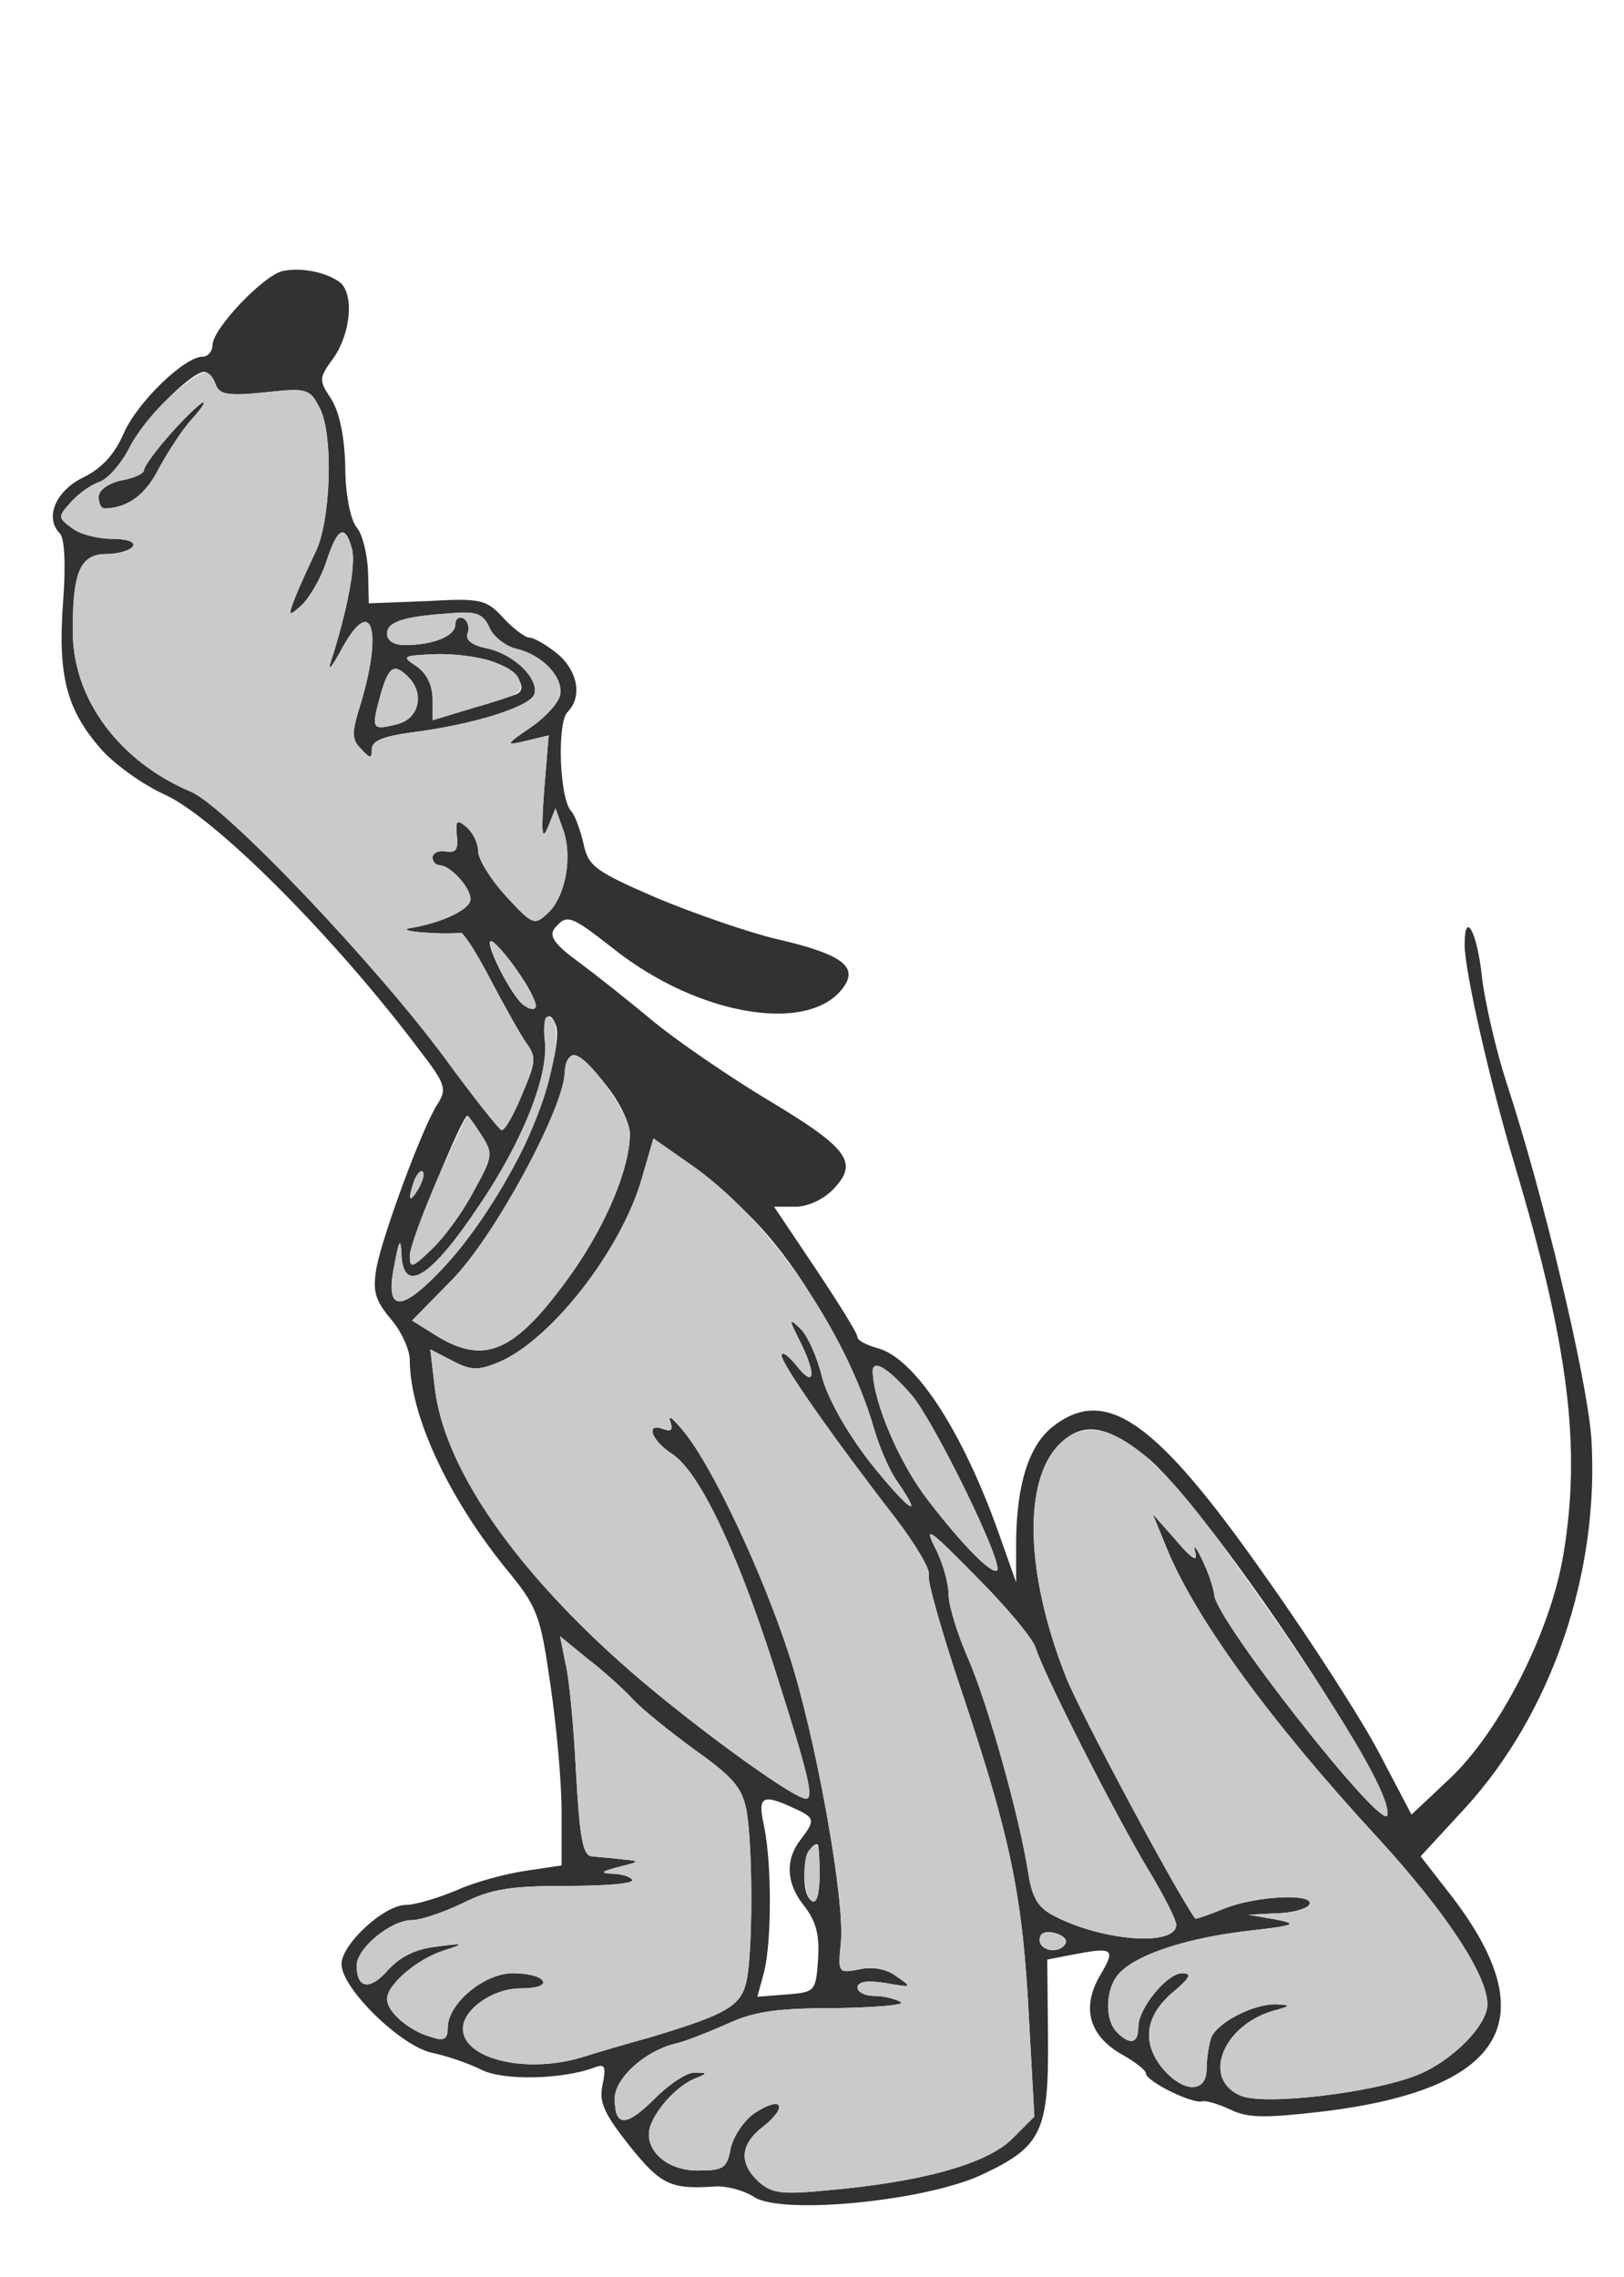 <!--?xml version="1.0" standalone="no"?-->

<svg version="1.0" xmlns="http://www.w3.org/2000/svg" width="214pt" height="300pt" viewBox="0 0 214 300" preserveAspectRatio="xMidYMid meet">
<g transform="translate(0,300) scale(0.1,-0.1)" fill="#323232" stroke="none">



<path class="node" id="node4" d="M373 2643 c-25 -5 -93 -76 -93 -98 0 -8 -6 -15 -13 -15 -24 0 -86
-60 -104 -101 -12 -28 -29 -46 -53 -58 -36 -17 -52 -53 -31 -74 6 -6 8 -41 4
-92 -7 -96 5 -141 51 -193 17 -19 53 -45 81 -58 67 -29 227 -190 338 -338 34
-44 36 -51 24 -70 -20 -30 -73 -174 -81 -217 -5 -30 -2 -42 19 -67 14 -16 25
-41 25 -54 0 -72 50 -180 126 -274 42 -51 46 -61 59 -152 8 -53 15 -129 15
-168 l0 -72 -47 -7 c-27 -4 -68 -15 -92 -26 -24 -10 -54 -19 -66 -19 -29 0
-85 -52 -85 -78 0 -32 79 -109 120 -117 19 -4 48 -14 64 -22 29 -15 108 -13
150 3 13 5 15 1 10 -23 -5 -23 2 -38 36 -81 41 -51 54 -57 112 -53 15 1 38 -5
52 -14 37 -24 230 -5 303 31 76 36 85 57 84 179 l-1 103 31 6 c57 11 60 9 38
-28 -24 -42 -14 -79 31 -104 16 -9 30 -20 30 -24 0 -10 58 -39 73 -37 6 2 24
-4 39 -11 23 -11 46 -11 123 -2 242 30 294 124 162 291 l-35 45 59 64 c114
125 177 310 166 487 -6 80 -63 320 -112 469 -14 43 -28 105 -32 137 -6 60 -23
92 -23 44 0 -34 33 -180 66 -290 71 -238 88 -372 64 -514 -17 -102 -84 -233
-150 -295 l-50 -47 -41 78 c-22 43 -90 149 -151 235 -145 207 -211 253 -281
198 -31 -25 -47 -74 -48 -150 l0 -55 -23 65 c-48 135 -111 232 -161 244 -14 4
-25 10 -25 14 0 5 -25 45 -55 90 l-55 82 28 0 c17 0 38 10 51 24 33 35 18 54
-91 119 -51 31 -118 77 -148 102 -30 25 -74 60 -97 77 -33 24 -40 35 -32 45
16 19 21 17 76 -26 115 -92 266 -115 307 -48 15 25 -9 41 -92 60 -37 9 -107
33 -157 54 -81 35 -90 42 -96 71 -4 17 -11 38 -17 44 -15 19 -18 116 -4 130
20 20 13 55 -14 77 -15 12 -31 21 -37 21 -5 0 -21 12 -34 26 -22 24 -29 26
-100 22 l-77 -3 -1 42 c-1 22 -7 49 -15 58 -8 10 -15 43 -15 80 -1 41 -8 73
-19 90 -16 24 -16 27 4 54 22 32 27 83 8 99 -18 13 -49 20 -75 15z m-89 -149
c5 -14 16 -16 65 -11 55 6 59 5 72 -20 19 -35 15 -152 -6 -192 -8 -17 -20 -43
-26 -58 -10 -26 -9 -26 9 -10 10 10 25 35 32 57 15 46 25 50 34 16 5 -20 -6
-80 -29 -151 -3 -11 4 -1 17 23 38 68 52 22 24 -73 -13 -41 -13 -49 0 -62 12
-13 14 -13 14 0 0 11 16 17 53 22 79 10 154 33 161 50 7 20 -27 54 -64 61 -18
4 -27 11 -24 19 3 7 1 16 -5 20 -6 3 -11 0 -11 -8 0 -15 -29 -27 -67 -27 -14
0 -23 6 -23 15 0 16 23 23 85 27 33 3 42 -1 50 -19 5 -12 22 -25 36 -28 34 -8
62 -38 57 -61 -2 -10 -19 -29 -38 -42 -35 -24 -35 -25 -6 -18 l29 7 -6 -73
c-4 -55 -3 -67 5 -48 l10 25 10 -28 c13 -36 3 -90 -21 -111 -17 -16 -20 -14
-55 24 -20 22 -36 48 -36 59 0 10 -7 24 -15 31 -13 11 -15 9 -13 -11 2 -18 -1
-23 -14 -21 -10 2 -18 -2 -18 -8 0 -5 4 -10 9 -10 14 0 41 -29 41 -45 0 -13
-37 -31 -80 -38 -21 -4 44 -9 67 -6 4 0 22 -28 40 -63 18 -34 39 -72 47 -83
13 -18 12 -25 -6 -67 -11 -27 -23 -48 -27 -47 -3 0 -37 43 -75 95 -90 122
-290 333 -335 351 -92 39 -153 119 -155 206 -1 82 9 107 44 107 16 0 32 5 35
10 4 6 -8 10 -27 10 -19 0 -43 6 -53 14 -19 14 -19 15 -1 35 10 11 27 23 37
26 11 4 28 23 39 44 18 37 82 101 99 101 5 0 12 -7 15 -16z m363 -365 c30 -10
50 -34 35 -43 -4 -2 -31 -11 -59 -19 l-53 -16 0 28 c0 18 -8 34 -21 43 -20 13
-19 14 22 16 24 1 58 -3 76 -9z m-109 -21 c22 -22 14 -55 -14 -62 -34 -9 -35
-7 -23 37 11 39 18 44 37 25z m145 -389 c27 -39 30 -58 8 -44 -15 8 -54 85
-44 85 5 -1 21 -19 36 -41z m50 -71 c7 -22 -19 -114 -48 -170 -38 -72 -76
-126 -119 -167 -43 -41 -58 -33 -46 24 6 32 8 34 9 13 2 -55 39 -32 104 66 56
83 90 169 85 214 -4 31 6 45 15 20z m65 -77 c18 -22 32 -51 32 -65 0 -45 -31
-119 -76 -183 -74 -104 -114 -123 -179 -83 l-32 20 53 54 c55 56 145 222 148
271 2 35 18 31 54 -14z m-164 -66 c16 -25 16 -28 -10 -75 -14 -27 -39 -61 -55
-76 -26 -25 -29 -26 -29 -8 0 15 69 184 76 184 1 0 9 -11 18 -25z m387 -144
c52 -63 110 -171 130 -241 7 -25 21 -58 32 -73 37 -54 12 -35 -38 28 -30 39
-54 82 -62 111 -6 26 -19 54 -28 63 -16 15 -16 14 -1 -16 22 -44 20 -63 -4
-33 -11 14 -20 20 -20 14 0 -11 64 -103 149 -213 27 -35 47 -69 45 -76 -3 -6
18 -79 46 -162 62 -186 78 -263 86 -425 l7 -127 -29 -29 c-33 -33 -118 -57
-243 -68 -61 -6 -74 -4 -91 11 -27 25 -25 50 7 74 32 26 23 40 -12 17 -14 -9
-28 -30 -32 -46 -5 -27 -9 -30 -44 -30 -42 0 -72 29 -62 59 9 24 35 52 58 62
18 7 18 8 1 8 -10 1 -34 -15 -53 -34 -38 -38 -53 -38 -53 0 0 26 39 62 79 72
14 3 46 16 71 27 35 16 66 20 142 20 53 1 91 4 85 8 -7 4 -22 8 -34 8 -13 0
-23 5 -23 11 0 8 13 10 37 6 35 -6 36 -6 14 9 -13 10 -32 13 -49 9 -27 -5 -28
-5 -24 35 6 56 -34 276 -69 382 -34 104 -97 239 -135 288 -15 19 -24 27 -21
18 4 -12 2 -15 -9 -11 -24 9 -16 -15 12 -33 35 -23 84 -125 132 -274 48 -150
55 -180 44 -180 -18 0 -166 109 -245 180 -145 130 -232 259 -244 361 l-6 51
29 -15 c25 -13 34 -13 61 -2 69 29 162 148 189 243 l15 52 57 -40 c31 -23 78
-67 103 -99z m-470 72 c-12 -20 -14 -14 -5 12 4 9 9 14 11 11 3 -2 0 -13 -6
-23z m651 -272 c30 -36 120 -220 112 -230 -6 -7 -45 32 -91 92 -38 49 -72 129
-73 170 0 17 21 4 52 -32z m308 -80 c78 -62 330 -437 318 -473 -7 -21 -228
260 -228 291 -1 9 -8 30 -16 46 -8 17 -12 21 -9 10 4 -14 -4 -10 -25 15 l-31
35 16 -39 c37 -95 139 -234 280 -387 89 -97 145 -181 145 -220 0 -28 -47 -75
-92 -93 -59 -24 -205 -41 -234 -27 -50 22 -23 91 42 111 26 7 26 8 6 9 -30 1
-78 -24 -86 -44 -3 -9 -6 -28 -6 -41 0 -33 -32 -32 -60 3 -26 34 -20 69 18
100 20 17 23 23 10 23 -20 0 -58 -46 -58 -71 0 -22 -11 -24 -28 -7 -18 18 -15
63 6 81 26 24 90 44 168 53 62 7 65 9 34 15 l-35 6 37 2 c20 0 40 6 43 11 10
16 -71 12 -112 -5 -20 -8 -37 -14 -38 -13 -23 31 -153 273 -171 320 -53 135
-56 257 -8 305 30 30 62 26 114 -16z m-145 -253 c10 -33 106 -222 149 -293 20
-33 36 -65 36 -71 0 -29 -96 -22 -160 11 -22 11 -30 24 -35 57 -12 76 -53 222
-79 282 -14 32 -26 70 -26 85 0 15 -8 43 -18 62 -15 30 -7 24 54 -38 40 -40
76 -83 79 -95z m-530 -68 c11 -12 48 -42 81 -66 52 -37 62 -50 68 -81 8 -49 8
-182 0 -222 -7 -34 -25 -45 -129 -76 -33 -9 -73 -21 -89 -26 -73 -22 -156 -2
-156 38 0 25 39 53 76 53 21 0 33 4 29 10 -3 6 -21 10 -39 10 -38 0 -86 -40
-86 -72 0 -15 -5 -18 -22 -12 -29 8 -58 33 -58 50 0 19 40 53 75 64 28 9 27
10 -10 5 -27 -3 -47 -13 -63 -30 -24 -28 -42 -26 -42 5 0 23 45 60 73 60 11 0
41 10 66 22 38 19 63 23 137 23 51 0 90 3 87 8 -2 4 -14 8 -26 8 -17 1 -15 3
8 9 29 7 29 8 5 10 -14 2 -32 3 -40 4 -12 1 -16 23 -21 111 -3 61 -9 125 -14
144 l-7 35 38 -31 c22 -17 48 -41 59 -53z m210 -142 c29 -13 30 -16 10 -42
-21 -27 -19 -59 6 -89 15 -20 19 -38 17 -69 -3 -42 -4 -43 -41 -46 l-39 -3 9
33 c10 42 10 141 0 191 -9 40 -3 44 38 25z m35 -89 c0 -24 -4 -38 -10 -34 -17
10 -11 75 7 75 2 0 3 -18 3 -41z m324 -90 c-8 -14 -34 -10 -34 5 0 9 7 12 20
9 11 -3 17 -9 14 -14z"></path>
<path class="node" id="node5" d="M226 2430 c-20 -22 -36 -44 -36 -49 0 -5 -13 -11 -30 -14 -18 -4 -30
-13 -30 -22 0 -8 3 -15 8 -15 31 1 54 18 72 54 12 22 31 51 43 64 11 12 18 22
15 22 -3 0 -22 -18 -42 -40z"></path>






</g>
<g transform="translate(0,300) scale(0.1,-0.1)" fill="#CACACA" stroke="none">


<path class="node" id="node14" d="M225 2478 c-20 -17 -45 -48 -55 -69 -11 -21 -28 -40 -39 -44 -10 -3
-27 -15 -37 -26 -18 -20 -18 -21 1 -35 10 -8 34 -14 53 -14 19 0 31 -4 27 -10
-3 -5 -19 -10 -35 -10 -35 0 -45 -25 -44 -107 2 -87 63 -167 155 -206 45 -18
245 -229 335 -351 38 -52 72 -95 75 -95 4 -1 16 20 27 47 18 42 19 49 6 67 -8
11 -29 49 -47 83 -18 35 -36 63 -40 63 -23 -3 -88 2 -67 6 43 7 80 25 80 38 0
16 -27 45 -41 45 -5 0 -9 5 -9 10 0 6 8 10 18 8 13 -2 16 3 14 21 -2 20 0 22
13 11 8 -7 15 -21 15 -31 0 -11 16 -37 36 -59 35 -38 38 -40 55 -24 24 21 34
75 21 111 l-10 28 -10 -25 c-8 -19 -9 -7 -5 48 l6 73 -29 -7 c-29 -7 -29 -6 6
18 19 13 36 32 38 42 5 23 -23 53 -57 61 -14 3 -31 16 -36 28 -8 18 -17 22
-50 19 -62 -4 -85 -11 -85 -27 0 -9 9 -15 23 -15 38 0 67 12 67 27 0 8 5 11
11 8 6 -4 8 -13 5 -20 -3 -8 6 -15 24 -19 37 -7 71 -41 64 -61 -7 -17 -82 -40
-161 -50 -37 -5 -53 -11 -53 -22 0 -13 -2 -13 -14 0 -13 13 -13 21 0 62 28 95
14 141 -24 73 -13 -24 -20 -34 -17 -23 23 71 34 131 29 151 -9 34 -19 30 -34
-16 -7 -22 -22 -47 -32 -57 -18 -16 -19 -16 -9 10 6 15 18 41 26 58 21 40 25
157 6 192 -13 25 -17 26 -72 20 -49 -5 -60 -3 -65 11 -9 23 -18 20 -59 -16z
m28 -30 c-12 -13 -31 -42 -43 -64 -18 -36 -41 -53 -72 -54 -5 0 -8 7 -8 15 0
9 12 18 30 22 17 3 30 9 30 14 0 10 69 89 78 89 3 0 -4 -10 -15 -22z"></path>
<path class="node" id="node15" d="M549 2122 c13 -9 21 -25 21 -43 l0 -28 53 16 c65 19 67 20 61 38 -8
20 -61 35 -113 33 -41 -2 -42 -3 -22 -16z"></path>
<path class="node" id="node16" d="M501 2083 c-12 -44 -11 -46 23 -37 28 7 36 40 14 62 -19 19 -26 14
-37 -25z"></path>
<path class="node" id="node17" d="M660 1721 c20 -40 37 -57 46 -48 6 6 -48 86 -59 87 -4 0 2 -18 13
-39z"></path>
<path class="node" id="node18" d="M718 1628 c5 -45 -29 -131 -85 -214 -65 -98 -102 -121 -104 -66 -1
21 -3 19 -9 -13 -12 -57 3 -65 46 -24 69 66 139 186 159 272 12 51 10 77 -4
77 -4 0 -5 -15 -3 -32z"></path>
<path class="node" id="node19" d="M744 1585 c-3 -49 -93 -215 -148 -271 l-53 -54 32 -20 c65 -40 105
-21 179 83 45 64 76 138 76 183 0 26 -55 104 -74 104 -6 0 -12 -11 -12 -25z"></path>
<path class="node" id="node20" d="M577 1448 c-20 -46 -37 -92 -37 -102 0 -18 3 -17 29 8 16 15 41 49
55 76 26 47 26 50 10 75 -9 14 -17 25 -18 25 -1 0 -19 -37 -39 -82z"></path>
<path class="node" id="node21" d="M846 1448 c-27 -95 -120 -214 -189 -243 -27 -11 -36 -11 -61 2 l-29
15 6 -51 c12 -102 99 -231 244 -361 79 -71 227 -180 245 -180 11 0 4 30 -44
180 -48 149 -97 251 -132 274 -28 18 -36 42 -12 33 11 -4 13 -1 9 11 -3 9 6 1
21 -18 38 -49 101 -184 135 -288 35 -106 75 -326 69 -382 -4 -40 -3 -40 24
-35 17 4 36 1 49 -9 22 -15 21 -15 -14 -9 -24 4 -37 2 -37 -6 0 -6 10 -11 23
-11 12 0 27 -4 34 -8 6 -4 -32 -7 -85 -8 -76 0 -107 -4 -142 -20 -25 -11 -57
-24 -71 -27 -40 -10 -79 -46 -79 -72 0 -38 15 -38 53 0 19 19 43 35 53 34 17
0 17 -1 -1 -8 -23 -10 -49 -38 -58 -62 -10 -30 20 -59 62 -59 35 0 39 3 44 30
4 16 18 37 32 46 35 23 44 9 12 -17 -32 -24 -34 -49 -7 -74 17 -15 30 -17 91
-11 125 11 210 35 243 68 l29 29 -7 127 c-8 162 -24 239 -86 425 -28 83 -49
156 -46 162 2 7 -18 41 -45 76 -85 110 -149 202 -149 213 0 6 9 0 20 -14 24
-30 26 -11 4 33 -15 30 -15 31 1 16 9 -9 22 -37 28 -63 8 -29 32 -72 62 -111
50 -63 75 -82 38 -28 -11 15 -25 48 -32 73 -36 125 -136 270 -233 340 l-57 40
-15 -52z"></path>
<path class="node" id="node22" d="M546 1445 c-9 -26 -7 -32 5 -12 6 10 9 21 6 23 -2 3 -7 -2 -11 -11z"></path>
<path class="node" id="node23" d="M1150 1193 c1 -41 35 -121 73 -170 46 -60 85 -99 91 -92 8 10 -82
194 -112 230 -31 36 -52 49 -52 32z"></path>
<path class="node" id="node24" d="M1396 1097 c-48 -48 -45 -170 8 -305 18 -47 148 -289 171 -320 1 -1
18 5 38 13 41 17 122 21 112 5 -3 -5 -23 -11 -43 -11 l-37 -2 35 -6 c31 -6 28
-8 -34 -15 -78 -9 -142 -29 -168 -53 -21 -18 -24 -63 -6 -81 17 -17 28 -15 28
7 0 25 38 71 58 71 13 0 10 -6 -10 -23 -38 -31 -44 -66 -18 -100 28 -35 60
-36 60 -3 0 13 3 32 6 41 8 20 56 45 86 44 20 -1 20 -2 -6 -9 -65 -20 -92 -89
-42 -111 29 -14 175 3 234 27 45 18 92 65 92 93 0 39 -56 123 -145 220 -141
153 -243 292 -280 387 l-16 39 31 -35 c21 -25 29 -29 25 -15 -3 11 1 7 9 -10
8 -16 15 -37 16 -46 0 -31 221 -312 228 -291 8 25 -81 169 -225 366 -96 131
-161 169 -207 123z"></path>
<path class="node" id="node25" d="M1232 961 c10 -19 18 -47 18 -62 0 -15 12 -53 26 -85 26 -60 67 -206
79 -282 5 -33 13 -46 35 -57 64 -33 160 -40 160 -11 0 6 -16 38 -36 71 -43 71
-139 260 -149 293 -3 12 -39 55 -79 95 -61 62 -69 68 -54 38z"></path>
<path class="node" id="node26" d="M745 809 c5 -19 11 -83 14 -144 5 -88 9 -110 21 -111 8 -1 26 -2 40
-4 24 -2 24 -3 -5 -10 -23 -6 -25 -8 -8 -9 12 0 24 -4 26 -8 3 -5 -36 -8 -87
-8 -74 0 -99 -4 -137 -23 -25 -12 -55 -22 -66 -22 -28 0 -73 -37 -73 -60 0
-31 18 -33 42 -5 16 17 36 27 63 30 37 5 38 4 10 -5 -35 -11 -75 -45 -75 -64
0 -17 29 -42 58 -50 17 -6 22 -3 22 12 0 32 48 72 86 72 18 0 36 -4 39 -10 4
-6 -8 -10 -29 -10 -37 0 -76 -28 -76 -53 0 -40 83 -60 156 -38 16 5 56 17 89
26 104 31 122 42 129 76 8 40 8 173 0 222 -6 31 -16 44 -68 81 -33 24 -70 54
-81 66 -11 12 -37 36 -59 53 l-38 31 7 -35z"></path>

<path class="node" id="node28" d="M1067 563 c-11 -10 -8 -61 3 -68 6 -4 10 10 10 34 0 42 -2 46 -13 34z"></path>
<path class="node" id="node29" d="M1370 444 c0 -15 26 -19 34 -5 3 5 -3 11 -14 14 -13 3 -20 0 -20 -9z"></path>
</g>
</svg>